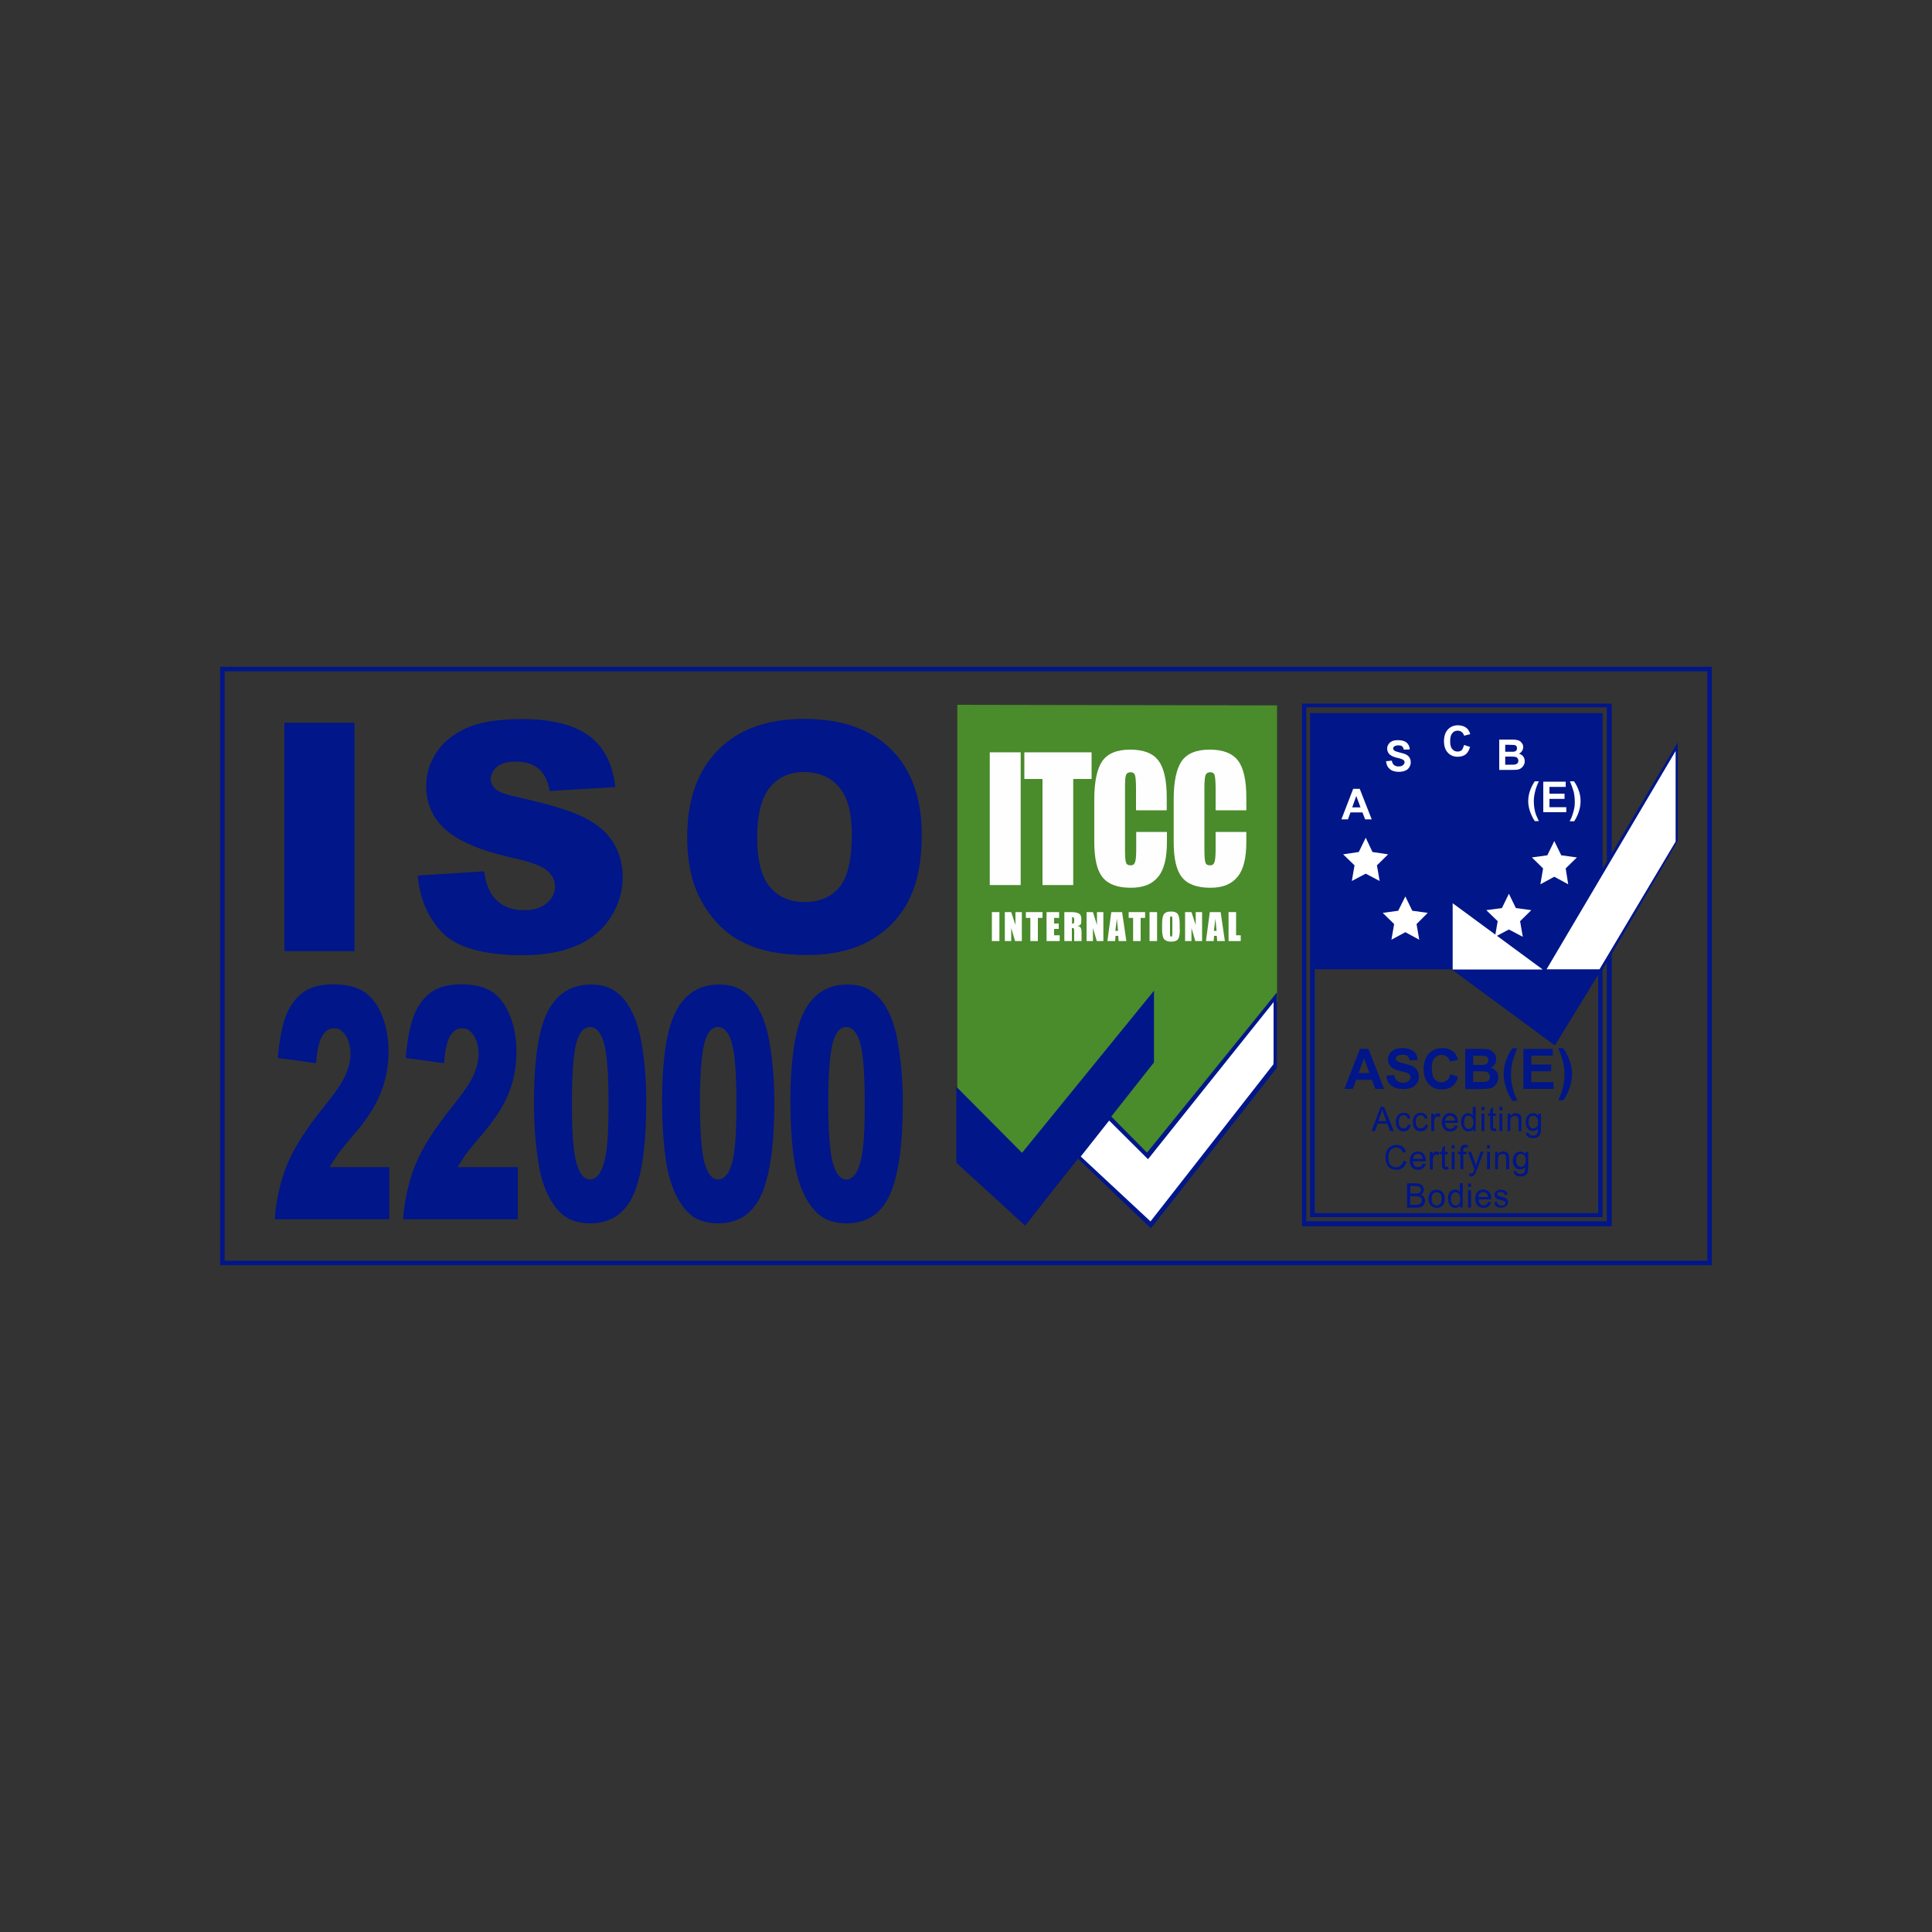 <?xml version="1.0" encoding="utf-8"?>
<!-- Generator: Adobe Illustrator 24.2.0, SVG Export Plug-In . SVG Version: 6.00 Build 0)  -->
<svg version="1.1" id="Layer_1" xmlns="http://www.w3.org/2000/svg" xmlns:xlink="http://www.w3.org/1999/xlink" x="0px" y="0px"
	 viewBox="0 0 1000 1000" style="enable-background:new 0 0 1000 1000;" xml:space="preserve">
<rect x="0" y="0" width="1000" height="1000" fill="#333333" stroke="none"/>
<style type="text/css">
	.st0{fill:#001689;}
	.st1{fill:#4A8B2C;}
	.st2{fill:#FFFFFF;}
	.st3{fill:#FFFEFE;}
	.st4{fill:none;stroke:#001689;stroke-width:2.323;}
</style>
<g>
	<g>
		<g>
			<path class="st0" d="M147.2,374.1h36.3v118.2h-36.3V374.1z"/>
			<path class="st0" d="M216.2,453.2l34.4-2.2c0.8,5.7,2.3,10,4.6,12.9c3.7,4.8,9,7.2,16,7.2c5.1,0,9.1-1.2,11.9-3.7
				c2.8-2.4,4.2-5.3,4.2-8.5c0-3.1-1.3-5.8-4-8.2c-2.7-2.4-8.8-4.7-18.5-6.8c-15.9-3.6-27.2-8.4-34-14.3c-6.8-6-10.2-13.6-10.2-22.8
				c0-6.1,1.7-11.8,5.2-17.2c3.5-5.4,8.7-9.6,15.7-12.8c7-3.1,16.6-4.6,28.8-4.6c14.9,0,26.4,2.8,34.2,8.4
				c7.9,5.6,12.6,14.6,14,26.8l-34,2c-0.9-5.3-2.9-9.2-5.8-11.6c-2.9-2.4-6.9-3.6-12-3.6c-4.1,0-7.3,0.9-9.5,2.7
				c-2.1,1.8-3.2,4-3.2,6.5c0,1.9,0.9,3.6,2.6,5.1c1.7,1.6,5.8,3,12.1,4.3c15.8,3.5,27.2,7,34,10.5c6.8,3.5,11.8,7.9,14.9,13.1
				c3.1,5.2,4.7,11.1,4.7,17.5c0,7.6-2.1,14.6-6.3,21c-4.1,6.4-10,11.3-17.4,14.5c-7.5,3.3-16.9,5-28.2,5
				c-19.9,0-33.8-3.9-41.4-11.6C221.5,475,217.2,465.1,216.2,453.2z"/>
			<path class="st0" d="M355.7,433.3c0-19.3,5.3-34.3,16-45.1c10.6-10.8,25.5-16.1,44.5-16.1c19.5,0,34.5,5.3,45.1,15.8
				c10.6,10.6,15.8,25.4,15.8,44.4c0,13.8-2.3,25.1-6.9,34c-4.6,8.9-11.3,15.7-20,20.6c-8.7,4.9-19.5,7.4-32.5,7.4
				c-13.3,0-24.2-2.1-32.8-6.4c-8.7-4.2-15.7-11-21.1-20.2C358.4,458.6,355.7,447.1,355.7,433.3z M391.9,433.4
				c0,11.9,2.2,20.5,6.6,25.7c4.4,5.2,10.4,7.8,17.9,7.8c7.8,0,13.8-2.6,18.1-7.7c4.3-5.1,6.4-14.3,6.4-27.5
				c0-11.1-2.2-19.3-6.7-24.4c-4.4-5.1-10.4-7.7-18.1-7.7c-7.3,0-13.1,2.6-17.5,7.8C394.2,412.8,391.9,421.4,391.9,433.4z"/>
		</g>
	</g>
	<g>
		<g>
			<path class="st0" d="M201.6,631.1h-59.4c0.7-9.8,2.8-19.1,6.2-27.8c3.5-8.7,9.9-18.9,19.5-30.7c5.8-7.2,9.5-12.7,11.1-16.5
				c1.6-3.8,2.4-7.3,2.4-10.7c0-3.7-0.8-6.7-2.4-9.3c-1.6-2.6-3.6-3.9-6-3.9c-2.5,0-4.6,1.3-6.2,4c-1.6,2.7-2.7,7.3-3.2,14.1
				l-19.8-2.7c0.8-9.3,2.2-16.7,4.2-21.9c2.1-5.2,5.1-9.2,8.8-12c3.8-2.8,9-4.2,15.6-4.2c7,0,12.3,1.3,16.3,4
				c3.9,2.7,6.9,6.8,9.1,12.3c2.2,5.5,3.3,11.7,3.3,18.6c0,7.3-1.3,14.2-3.9,20.9c-2.5,6.6-7.1,13.9-13.9,21.8c-4,4.6-6.6,7.9-8,9.7
				c-1.3,1.9-2.9,4.3-4.7,7.3h30.9V631.1z"/>
			<path class="st0" d="M268,631.1h-59.4c0.8-9.8,2.8-19.1,6.2-27.8c3.5-8.7,9.9-18.9,19.4-30.7c5.8-7.2,9.5-12.7,11.1-16.5
				c1.6-3.8,2.4-7.3,2.4-10.7c0-3.7-0.8-6.7-2.4-9.3c-1.6-2.6-3.6-3.9-6.1-3.9c-2.5,0-4.5,1.3-6.2,4c-1.6,2.7-2.7,7.3-3.2,14.1
				l-19.8-2.7c0.8-9.3,2.2-16.7,4.2-21.9c2.1-5.2,5-9.2,8.8-12c3.8-2.8,9-4.2,15.7-4.2c6.9,0,12.3,1.3,16.2,4
				c3.9,2.7,6.9,6.8,9.1,12.3c2.2,5.5,3.3,11.7,3.3,18.6c0,7.3-1.2,14.2-3.8,20.9c-2.5,6.6-7.1,13.9-13.9,21.8c-4,4.6-6.6,7.9-8,9.7
				c-1.4,1.9-2.9,4.3-4.8,7.3H268V631.1z"/>
			<path class="st0" d="M276.4,570.9c0-22.7,2.4-38.6,7.3-47.7c4.8-9.1,12.3-13.6,22.2-13.6c4.8,0,8.7,1,11.8,3
				c3.1,2,5.6,4.5,7.5,7.7c1.9,3.2,3.5,6.5,4.6,10c1.1,3.5,2,7.6,2.7,12.3c1.4,8.9,2,18.2,2,27.9c0,21.7-2.2,37.6-6.5,47.6
				c-4.4,10-11.9,15.1-22.6,15.1c-6,0-10.9-1.6-14.5-4.8c-3.7-3.2-6.7-7.9-9.1-14.1c-1.7-4.4-3-10.5-3.9-18.1
				C276.9,588.5,276.4,580.1,276.4,570.9z M296,570.9c0,15.2,0.8,25.6,2.4,31.2c1.6,5.5,3.9,8.4,7,8.4c2,0,3.8-1.2,5.2-3.6
				c1.5-2.3,2.5-6.1,3.3-11.2c0.7-5.1,1.1-13,1.1-23.9c0-15.9-0.8-26.5-2.4-32c-1.6-5.5-4-8.2-7.2-8.2c-3.3,0-5.6,2.8-7.1,8.3
				C296.8,545.6,296,555.9,296,570.9z"/>
			<path class="st0" d="M342.7,570.9c0-22.7,2.4-38.6,7.3-47.7c4.8-9.1,12.3-13.6,22.2-13.6c4.8,0,8.8,1,11.8,3
				c3.1,2,5.5,4.5,7.5,7.7c2,3.2,3.5,6.5,4.6,10c1.1,3.5,2,7.6,2.7,12.3c1.3,8.9,2,18.2,2,27.9c0,21.7-2.2,37.6-6.6,47.6
				c-4.4,10-11.9,15.1-22.6,15.1c-6,0-10.9-1.6-14.5-4.8c-3.7-3.2-6.7-7.9-9-14.1c-1.8-4.4-3.1-10.5-4-18.1
				C343.2,588.5,342.7,580.1,342.7,570.9z M362.3,570.9c0,15.2,0.8,25.6,2.4,31.2c1.6,5.5,4,8.4,7,8.4c2,0,3.8-1.2,5.2-3.6
				c1.5-2.3,2.5-6.1,3.2-11.2c0.7-5.1,1.1-13,1.1-23.9c0-15.9-0.8-26.5-2.4-32c-1.6-5.5-4-8.2-7.2-8.2c-3.2,0-5.6,2.8-7,8.3
				C363.1,545.6,362.3,555.9,362.3,570.9z"/>
			<path class="st0" d="M409.1,570.9c0-22.7,2.5-38.6,7.3-47.7c4.9-9.1,12.3-13.6,22.2-13.6c4.8,0,8.8,1,11.8,3
				c3.1,2,5.6,4.5,7.6,7.7c1.9,3.2,3.5,6.5,4.5,10c1.2,3.5,2,7.6,2.7,12.3c1.4,8.9,2.1,18.2,2.1,27.9c0,21.7-2.2,37.6-6.6,47.6
				c-4.4,10-11.9,15.1-22.6,15.1c-6,0-10.9-1.6-14.5-4.8c-3.7-3.2-6.7-7.9-9.1-14.1c-1.7-4.4-3.1-10.5-4-18.1
				C409.6,588.5,409.1,580.1,409.1,570.9z M428.7,570.9c0,15.2,0.9,25.6,2.4,31.2c1.6,5.5,3.9,8.4,6.9,8.4c2,0,3.8-1.2,5.2-3.6
				c1.5-2.3,2.5-6.1,3.3-11.2c0.7-5.1,1.1-13,1.1-23.9c0-15.9-0.8-26.5-2.4-32c-1.6-5.5-4-8.2-7.2-8.2c-3.3,0-5.6,2.8-7,8.3
				C429.5,545.6,428.7,555.9,428.7,570.9z"/>
		</g>
	</g>
	<polygon class="st1" points="495.5,364.8 495.5,574.4 531,600.2 567.1,581.7 594.3,602.4 661,518.6 661,365.1 	"/>
	<polygon class="st0" points="495,562.5 495,601.8 530.6,634.4 597.3,549.9 597.3,512.8 529,596.7 	"/>
	<path class="st0" d="M829.5,630H678.1V369.1h151.4V630z M751.3,501.7h-70.8v126.2h146.7V504.6l-22.4,36.5L751.3,501.7z"/>
	<path class="st0" d="M834.2,634.7H673.9V364.2h160.3V634.7z M831.7,366.1H676.1v266h155.6V366.1z"/>
	<polygon class="st2" points="706.9,433.6 710.4,441 718.5,442.2 712.7,447.9 714.1,456 706.9,452.2 699.7,456 701.1,447.9 
		695.2,442.2 703.3,441 	"/>
	<polygon class="st2" points="727.4,464 731,471.4 739,472.5 733.2,478.3 734.6,486.4 727.4,482.5 720.2,486.4 721.6,478.3 
		715.7,472.5 723.7,471.4 	"/>
	<polygon class="st2" points="781,462.6 784.6,470 792.6,471.1 786.8,476.8 788.2,484.9 781,481.1 773.8,484.9 775.2,476.8 
		769.3,471.1 777.4,470 	"/>
	<polygon class="st2" points="804.5,435.3 808.1,442.7 816.2,443.8 810.4,449.5 811.7,457.7 804.5,453.8 797.3,457.7 798.7,449.5 
		792.9,443.8 800.9,442.7 	"/>
	<g>
		<path class="st2" d="M710,424.1h-3.4l-1.4-3.6h-6.2l-1.3,3.6h-3.4l6.1-15.8h3.4L710,424.1z M704.2,417.9L702,412l-2.1,5.9H704.2z"
			/>
	</g>
	<g>
		<path class="st2" d="M717.4,394l3-0.3c0.2,1,0.5,1.8,1.2,2.3c0.6,0.5,1.3,0.7,2.3,0.7c1,0,1.8-0.2,2.3-0.7
			c0.5-0.4,0.8-0.9,0.8-1.5c0-0.4-0.1-0.7-0.4-0.9c-0.2-0.3-0.5-0.5-1.1-0.7c-0.4-0.2-1.2-0.4-2.5-0.7c-1.7-0.4-2.9-1-3.6-1.6
			c-1-0.9-1.4-1.9-1.4-3.2c0-0.8,0.2-1.5,0.7-2.2c0.4-0.7,1.1-1.2,1.9-1.6c0.9-0.4,1.9-0.5,3.1-0.5c2,0,3.5,0.5,4.4,1.3
			c1,0.9,1.5,2,1.6,3.5l-3.1,0.1c-0.2-0.8-0.4-1.4-0.9-1.7c-0.4-0.4-1.1-0.5-2-0.5s-1.6,0.2-2.1,0.6c-0.3,0.2-0.5,0.6-0.5,1
			c0,0.4,0.1,0.7,0.5,1c0.4,0.4,1.4,0.7,2.9,1.1c1.6,0.4,2.7,0.7,3.4,1.1c0.7,0.4,1.3,0.9,1.7,1.6c0.4,0.7,0.6,1.5,0.6,2.5
			c0,0.9-0.3,1.7-0.8,2.5c-0.5,0.8-1.2,1.4-2.1,1.7c-0.9,0.4-2,0.6-3.4,0.6c-1.9,0-3.5-0.5-4.5-1.4
			C718.2,397.1,717.6,395.8,717.4,394z"/>
	</g>
	<g>
		<path class="st2" d="M757.8,385.6l3.1,1c-0.5,1.7-1.2,3-2.3,3.9c-1.1,0.8-2.5,1.2-4.1,1.2c-2.1,0-3.8-0.7-5.1-2.1
			c-1.3-1.4-2-3.4-2-5.9c0-2.6,0.7-4.7,2-6.1c1.4-1.5,3.1-2.2,5.3-2.2c1.9,0,3.5,0.6,4.7,1.7c0.7,0.7,1.2,1.6,1.6,2.9l-3.2,0.8
			c-0.2-0.8-0.6-1.4-1.2-1.9c-0.6-0.5-1.3-0.7-2.1-0.7c-1.2,0-2.1,0.4-2.8,1.3c-0.7,0.8-1.1,2.1-1.1,4c0,2,0.3,3.4,1.1,4.2
			c0.7,0.9,1.6,1.3,2.8,1.3c0.9,0,1.6-0.3,2.2-0.8C757.1,387.6,757.5,386.7,757.8,385.6z"/>
	</g>
	<g>
		<path class="st2" d="M776,382.8h6.2c1.3,0,2.2,0,2.8,0.2c0.7,0.1,1.2,0.3,1.7,0.6c0.5,0.3,0.8,0.8,1.2,1.3
			c0.4,0.5,0.5,1.2,0.5,1.8c0,0.7-0.2,1.4-0.6,2c-0.4,0.6-0.9,1.1-1.6,1.4c1,0.3,1.7,0.8,2.2,1.4c0.5,0.7,0.8,1.5,0.8,2.4
			c0,0.7-0.1,1.4-0.5,2.1c-0.4,0.7-0.8,1.2-1.4,1.6c-0.5,0.4-1.2,0.7-2.1,0.8c-0.5,0.1-1.7,0.1-3.8,0.1H776V382.8z M779.1,385.4v3.7
			h2.1c1.2,0,2,0,2.3,0c0.5-0.1,1-0.3,1.3-0.6c0.3-0.3,0.4-0.7,0.4-1.2c0-0.5-0.1-0.9-0.4-1.2c-0.3-0.3-0.7-0.5-1.2-0.5
			c-0.3,0-1.3-0.1-2.7-0.1H779.1z M779.1,391.6v4.2h3c1.2,0,1.8,0,2.1-0.1c0.5-0.1,0.9-0.3,1.2-0.6c0.3-0.3,0.5-0.8,0.5-1.3
			c0-0.5-0.1-0.9-0.3-1.2c-0.3-0.4-0.6-0.6-1-0.8c-0.4-0.1-1.4-0.2-2.8-0.2H779.1z"/>
	</g>
	<g>
		<path class="st2" d="M796.5,425h-2.1c-1.1-1.6-1.9-3.4-2.5-5.1c-0.6-1.8-0.9-3.6-0.9-5.2c0-2.1,0.4-4,1.1-5.9
			c0.6-1.6,1.4-3.1,2.3-4.4h2.1c-1,2.2-1.7,4-2,5.6c-0.4,1.5-0.6,3.1-0.6,4.8c0,1.2,0.1,2.4,0.3,3.6c0.2,1.3,0.5,2.4,0.9,3.5
			C795.4,422.6,795.9,423.7,796.5,425z"/>
		<path class="st2" d="M798.8,420.4v-15.8h11.6v2.7H802v3.5h7.8v2.7H802v4.3h8.7v2.6H798.8z"/>
		<path class="st2" d="M812.5,425c0.7-1.3,1.1-2.2,1.3-2.9c0.2-0.7,0.4-1.4,0.7-2.3c0.2-0.9,0.4-1.7,0.5-2.5
			c0.1-0.8,0.1-1.6,0.1-2.5c0-1.7-0.2-3.3-0.5-4.8c-0.4-1.5-1.1-3.4-2-5.6h2.1c1.1,1.5,1.9,3.2,2.5,4.9c0.6,1.7,0.9,3.5,0.9,5.3
			c0,1.5-0.2,3.1-0.7,4.8c-0.5,1.9-1.4,3.8-2.6,5.7H812.5z"/>
	</g>
	<g>
		<g>
			<path class="st0" d="M716.4,563.6h-4.5l-1.8-4.7h-8.2l-1.7,4.7h-4.3l8-20.7h4.4L716.4,563.6z M708.8,555.4l-2.8-7.7l-2.8,7.7
				H708.8z"/>
			<path class="st0" d="M717.6,556.8l4-0.4c0.2,1.3,0.7,2.4,1.5,3c0.8,0.6,1.7,1,3,1c1.3,0,2.3-0.3,3-0.9c0.7-0.5,1-1.2,1-2
				c0-0.5-0.1-0.9-0.4-1.3c-0.3-0.3-0.8-0.6-1.5-0.9c-0.5-0.2-1.6-0.5-3.3-0.9c-2.2-0.5-3.8-1.2-4.7-2c-1.2-1.1-1.8-2.5-1.8-4.1
				c0-1.1,0.3-2,0.9-3c0.6-0.9,1.4-1.6,2.6-2.1c1.1-0.5,2.5-0.7,4-0.7c2.6,0,4.5,0.6,5.8,1.7c1.3,1.1,2,2.6,2,4.5l-4.1,0.2
				c-0.2-1.1-0.5-1.8-1.1-2.3c-0.6-0.5-1.5-0.7-2.6-0.7c-1.2,0-2.1,0.3-2.8,0.7c-0.4,0.4-0.7,0.8-0.7,1.3c0,0.5,0.2,0.9,0.7,1.2
				c0.5,0.5,1.8,0.9,3.8,1.4c2,0.5,3.5,1,4.5,1.5c0.9,0.5,1.7,1.2,2.2,2.1c0.5,0.9,0.8,2,0.8,3.3c0,1.2-0.3,2.3-1,3.3
				c-0.7,1-1.6,1.8-2.8,2.3c-1.2,0.5-2.7,0.7-4.4,0.7c-2.6,0-4.6-0.6-6-1.8C718.7,560.9,717.8,559.2,717.6,556.8z"/>
			<path class="st0" d="M750.7,556l4,1.3c-0.6,2.3-1.6,3.9-3.1,5c-1.4,1.1-3.3,1.6-5.4,1.6c-2.7,0-4.9-0.9-6.7-2.8
				c-1.7-1.9-2.6-4.4-2.6-7.7c0-3.5,0.9-6.1,2.6-8c1.7-1.9,4.1-2.9,7-2.9c2.5,0,4.5,0.7,6.1,2.2c0.9,0.9,1.6,2.1,2,3.8l-4.1,1
				c-0.2-1.1-0.8-1.9-1.5-2.5c-0.8-0.7-1.7-1-2.8-1c-1.5,0-2.7,0.6-3.7,1.7c-1,1.1-1.4,2.9-1.4,5.3c0,2.6,0.5,4.4,1.4,5.6
				c1,1.1,2.1,1.6,3.6,1.6c1.1,0,2-0.3,2.9-1.1C749.8,558.6,750.4,557.5,750.7,556z"/>
			<path class="st0" d="M758.3,542.9h8.2c1.6,0,2.8,0.1,3.6,0.2c0.8,0.1,1.5,0.4,2.1,0.9c0.6,0.4,1.1,1,1.6,1.7
				c0.4,0.7,0.6,1.5,0.6,2.4c0,1-0.2,1.9-0.7,2.7c-0.6,0.8-1.2,1.4-2.1,1.8c1.2,0.4,2.2,1,2.9,1.9c0.7,0.9,1,1.9,1,3.1
				c0,1-0.2,1.9-0.7,2.8c-0.4,0.9-1,1.6-1.7,2.1c-0.8,0.5-1.7,0.8-2.8,1c-0.7,0.1-2.4,0.1-5,0.2h-6.9V542.9z M762.5,546.4v4.8h2.7
				c1.5,0,2.6,0,3-0.1c0.7-0.1,1.2-0.3,1.6-0.8c0.4-0.4,0.6-0.9,0.6-1.6c0-0.6-0.2-1.2-0.6-1.5c-0.3-0.4-0.8-0.6-1.5-0.7
				c-0.4,0-1.6-0.1-3.5-0.1H762.5z M762.5,554.5v5.5h3.8c1.5,0,2.4,0,2.8-0.1c0.6-0.1,1.1-0.4,1.5-0.8c0.4-0.4,0.6-1,0.6-1.8
				c0-0.6-0.2-1.1-0.5-1.5c-0.3-0.5-0.7-0.8-1.3-1c-0.6-0.2-1.8-0.3-3.7-0.3H762.5z"/>
			<path class="st0" d="M785.4,569.7h-2.7c-1.4-2.2-2.5-4.4-3.2-6.8c-0.8-2.3-1.2-4.6-1.2-6.8c0-2.7,0.5-5.3,1.4-7.7
				c0.8-2.1,1.8-4,3-5.8h2.7c-1.3,2.8-2.1,5.3-2.6,7.3c-0.5,2-0.7,4.1-0.7,6.4c0,1.5,0.1,3.1,0.4,4.7c0.3,1.6,0.7,3.2,1.1,4.6
				C784.1,566.5,784.6,567.9,785.4,569.7z"/>
			<path class="st0" d="M788.5,563.6v-20.7h15.2v3.5h-11.1v4.6h10.3v3.5h-10.3v5.6h11.5v3.5H788.5z"/>
			<path class="st0" d="M806.5,569.7c0.8-1.7,1.3-2.9,1.6-3.9c0.3-0.9,0.6-1.9,0.9-3.1c0.3-1.2,0.5-2.3,0.6-3.3
				c0.1-1.1,0.2-2.1,0.2-3.2c0-2.2-0.2-4.4-0.7-6.4c-0.5-2-1.3-4.4-2.6-7.3h2.6c1.4,2,2.5,4.1,3.3,6.4c0.8,2.3,1.3,4.6,1.3,6.9
				c0,2-0.3,4.1-1,6.3c-0.7,2.5-1.8,5-3.5,7.4H806.5z"/>
		</g>
	</g>
	<g>
		<g>
			<path class="st0" d="M709.9,585.4l4.7-12.5h1.8l5,12.5h-1.9l-1.4-3.8H713l-1.3,3.8H709.9z M713.4,580.3h4.1l-1.2-3.5
				c-0.4-1.1-0.7-1.9-0.9-2.6c-0.2,0.8-0.4,1.6-0.7,2.4L713.4,580.3z"/>
			<path class="st0" d="M728.7,582.1l1.5,0.2c-0.1,1-0.6,1.8-1.2,2.4c-0.7,0.6-1.5,0.9-2.5,0.9c-1.2,0-2.2-0.4-2.9-1.3
				c-0.8-0.8-1.1-1.9-1.1-3.5c0-1,0.2-1.8,0.5-2.6c0.3-0.7,0.8-1.3,1.4-1.6c0.6-0.4,1.4-0.6,2.1-0.6c1,0,1.8,0.2,2.4,0.7
				c0.6,0.5,1,1.2,1.2,2.1l-1.4,0.3c-0.2-0.6-0.4-1.1-0.8-1.4c-0.4-0.3-0.8-0.5-1.3-0.5c-0.8,0-1.4,0.3-1.9,0.8
				c-0.5,0.6-0.7,1.4-0.7,2.6s0.2,2.1,0.7,2.6c0.4,0.6,1.1,0.8,1.7,0.8c0.6,0,1.1-0.1,1.5-0.5C728.4,583.5,728.6,582.9,728.7,582.1z
				"/>
			<path class="st0" d="M737.7,582.1l1.4,0.2c-0.1,1-0.6,1.8-1.2,2.4c-0.7,0.6-1.5,0.9-2.5,0.9c-1.2,0-2.2-0.4-3-1.3
				c-0.8-0.8-1.1-1.9-1.1-3.5c0-1,0.1-1.8,0.5-2.6c0.3-0.7,0.8-1.3,1.4-1.6c0.7-0.4,1.4-0.6,2.1-0.6c1,0,1.7,0.2,2.4,0.7
				c0.6,0.5,1,1.2,1.2,2.1l-1.4,0.3c-0.2-0.6-0.4-1.1-0.8-1.4c-0.3-0.3-0.8-0.5-1.3-0.5c-0.8,0-1.4,0.3-1.8,0.8
				c-0.5,0.6-0.8,1.4-0.8,2.6s0.2,2.1,0.7,2.6c0.5,0.6,1.1,0.8,1.8,0.8c0.6,0,1.1-0.1,1.5-0.5C737.3,583.5,737.6,582.9,737.7,582.1z
				"/>
			<path class="st0" d="M740.8,585.4v-9h1.4v1.4c0.3-0.7,0.7-1.1,1-1.3c0.3-0.2,0.6-0.3,1-0.3c0.5,0,1,0.2,1.5,0.5l-0.5,1.4
				c-0.4-0.2-0.7-0.3-1.1-0.3c-0.3,0-0.6,0.1-0.9,0.3c-0.2,0.2-0.4,0.5-0.6,0.8c-0.1,0.6-0.3,1.2-0.3,1.8v4.7H740.8z"/>
			<path class="st0" d="M753,582.6l1.5,0.1c-0.2,1-0.7,1.6-1.3,2.2c-0.7,0.5-1.5,0.8-2.6,0.8c-1.3,0-2.3-0.4-3.1-1.3
				c-0.8-0.8-1.2-1.9-1.2-3.4c0-1.5,0.4-2.7,1.2-3.6c0.8-0.9,1.8-1.3,3-1.3c1.2,0,2.2,0.4,3,1.2c0.7,0.8,1.1,2,1.1,3.5
				c0,0.1,0,0.2,0,0.4h-6.7c0.1,1,0.4,1.8,0.8,2.3c0.6,0.5,1.2,0.8,1.9,0.8c0.5,0,1-0.1,1.4-0.4C752.5,583.6,752.8,583.2,753,582.6z
				 M748.1,580.1h5c0-0.8-0.3-1.3-0.6-1.7c-0.5-0.6-1.2-0.9-1.9-0.9c-0.7,0-1.2,0.2-1.8,0.7C748.3,578.6,748.1,579.3,748.1,580.1z"
				/>
			<path class="st0" d="M762.6,585.4v-1.1c-0.5,0.9-1.4,1.3-2.5,1.3c-0.7,0-1.4-0.2-2-0.6c-0.6-0.4-1-1-1.4-1.7
				c-0.3-0.7-0.5-1.5-0.5-2.4c0-0.9,0.2-1.7,0.4-2.4c0.3-0.7,0.7-1.3,1.3-1.7c0.6-0.4,1.2-0.6,2-0.6c0.5,0,1,0.1,1.4,0.3
				c0.4,0.2,0.8,0.5,1,0.9v-4.5h1.5v12.5H762.6z M757.8,580.9c0,1.2,0.2,2,0.7,2.6c0.5,0.6,1.1,0.8,1.7,0.8c0.7,0,1.3-0.2,1.7-0.8
				c0.5-0.5,0.7-1.4,0.7-2.5c0-1.2-0.2-2.1-0.7-2.7c-0.5-0.6-1.1-0.9-1.8-0.9c-0.7,0-1.2,0.3-1.6,0.8
				C758.1,578.8,757.8,579.7,757.8,580.9z"/>
			<path class="st0" d="M766.8,574.7v-1.8h1.5v1.8H766.8z M766.8,585.4v-9h1.5v9H766.8z"/>
			<path class="st0" d="M774.3,584.1l0.2,1.3c-0.4,0.1-0.8,0.1-1.1,0.1c-0.5,0-1-0.1-1.3-0.3c-0.3-0.2-0.5-0.4-0.6-0.7
				c-0.1-0.3-0.2-0.9-0.2-1.8v-5.2h-1.1v-1.2h1.1v-2.2l1.5-0.9v3.2h1.5v1.2h-1.5v5.3c0,0.4,0,0.7,0.1,0.8c0,0.1,0.1,0.2,0.3,0.3
				c0.1,0.1,0.3,0.1,0.5,0.1C773.8,584.1,774,584.1,774.3,584.1z"/>
			<path class="st0" d="M776.1,574.7v-1.8h1.5v1.8H776.1z M776.1,585.4v-9h1.5v9H776.1z"/>
			<path class="st0" d="M780.3,585.4v-9h1.4v1.3c0.6-1,1.6-1.5,2.8-1.5c0.6,0,1.1,0.1,1.5,0.3c0.4,0.2,0.8,0.4,1,0.8
				c0.2,0.3,0.4,0.7,0.4,1.1c0,0.3,0.1,0.8,0.1,1.5v5.6H786v-5.5c0-0.6,0-1.1-0.2-1.4c-0.1-0.3-0.3-0.5-0.7-0.7
				c-0.3-0.2-0.6-0.3-1-0.3c-0.6,0-1.2,0.2-1.7,0.6c-0.5,0.4-0.7,1.2-0.7,2.4v4.9H780.3z"/>
			<path class="st0" d="M789.9,586.2l1.4,0.2c0.1,0.5,0.2,0.8,0.6,1c0.4,0.3,0.9,0.4,1.5,0.4c0.7,0,1.3-0.2,1.7-0.4
				c0.4-0.3,0.6-0.7,0.8-1.2c0.1-0.3,0.1-1,0.1-2c-0.7,0.8-1.5,1.2-2.5,1.2c-1.2,0-2.1-0.4-2.8-1.3c-0.7-0.9-1-1.9-1-3.2
				c0-0.9,0.1-1.7,0.5-2.4c0.3-0.7,0.8-1.3,1.3-1.7c0.6-0.4,1.3-0.6,2.1-0.6c1.1,0,1.9,0.4,2.6,1.3v-1.1h1.4v7.8
				c0,1.4-0.2,2.4-0.5,3c-0.3,0.6-0.7,1.1-1.3,1.4c-0.6,0.4-1.4,0.5-2.3,0.5c-1.1,0-1.9-0.2-2.6-0.7
				C790.2,587.9,789.9,587.2,789.9,586.2z M791.2,580.7c0,1.2,0.2,2,0.7,2.6c0.5,0.6,1.1,0.8,1.7,0.8c0.7,0,1.3-0.3,1.8-0.8
				c0.5-0.5,0.7-1.4,0.7-2.5c0-1.1-0.3-1.9-0.7-2.5c-0.5-0.5-1.1-0.8-1.8-0.8c-0.7,0-1.3,0.3-1.7,0.8
				C791.4,578.8,791.2,579.7,791.2,580.7z"/>
			<path class="st0" d="M726.4,600.8l1.6,0.5c-0.3,1.3-1,2.4-1.8,3.1c-0.9,0.7-2,1.1-3.3,1.1c-1.3,0-2.4-0.3-3.3-0.8
				c-0.8-0.6-1.4-1.3-1.9-2.4c-0.4-1-0.6-2.1-0.6-3.3c0-1.3,0.2-2.5,0.7-3.4c0.5-1,1.2-1.7,2.1-2.2c0.9-0.5,1.9-0.8,3-0.8
				c1.2,0,2.3,0.3,3.1,0.9c0.8,0.7,1.4,1.6,1.7,2.7l-1.6,0.4c-0.3-0.9-0.7-1.5-1.3-2c-0.5-0.4-1.2-0.6-2-0.6c-1,0-1.8,0.2-2.4,0.7
				c-0.7,0.5-1.1,1.1-1.4,1.9c-0.3,0.8-0.4,1.5-0.4,2.4c0,1,0.1,2,0.4,2.8c0.3,0.8,0.8,1.4,1.4,1.8c0.6,0.4,1.3,0.6,2.1,0.6
				c0.9,0,1.7-0.3,2.3-0.8C725.8,602.7,726.2,601.9,726.4,600.8z"/>
			<path class="st0" d="M736.4,602.3l1.6,0.2c-0.2,0.9-0.8,1.6-1.4,2.2c-0.7,0.5-1.5,0.8-2.6,0.8c-1.3,0-2.3-0.4-3.1-1.2
				c-0.8-0.8-1.2-2-1.2-3.4c0-1.5,0.4-2.7,1.2-3.6c0.8-0.8,1.7-1.3,3-1.3c1.2,0,2.1,0.4,2.9,1.2c0.8,0.8,1.2,2,1.2,3.5
				c0,0.1,0,0.2,0,0.4h-6.7c0.1,0.9,0.3,1.7,0.8,2.2c0.5,0.6,1.1,0.8,1.9,0.8c0.6,0,1-0.1,1.4-0.4
				C735.8,603.4,736.1,603,736.4,602.3z M731.4,599.8h5c-0.1-0.8-0.3-1.3-0.6-1.7c-0.5-0.6-1.1-0.9-1.9-0.9c-0.7,0-1.4,0.2-1.7,0.7
				C731.6,598.4,731.4,599,731.4,599.8z"/>
			<path class="st0" d="M740.1,605.2v-9h1.4v1.4c0.3-0.7,0.7-1.1,1-1.3c0.3-0.2,0.6-0.3,1-0.3c0.5,0,1,0.2,1.5,0.5l-0.5,1.4
				c-0.4-0.2-0.8-0.3-1.1-0.3c-0.3,0-0.6,0.1-0.9,0.3c-0.3,0.2-0.5,0.5-0.6,0.9c-0.2,0.5-0.3,1.1-0.3,1.8v4.7H740.1z"/>
			<path class="st0" d="M749.6,603.8l0.2,1.4c-0.5,0.1-0.8,0.2-1.2,0.2c-0.6,0-1-0.1-1.3-0.3c-0.3-0.2-0.6-0.4-0.7-0.7
				c-0.1-0.3-0.2-0.9-0.2-1.8v-5.2h-1.1v-1.2h1.1v-2.2l1.5-0.9v3.1h1.5v1.2h-1.5v5.3c0,0.4,0,0.7,0,0.9c0.1,0.1,0.2,0.2,0.3,0.3
				c0.1,0.1,0.3,0.1,0.5,0.1C749.1,603.9,749.3,603.9,749.6,603.8z"/>
			<path class="st0" d="M751.4,594.5v-1.8h1.5v1.8H751.4z M751.4,605.2v-9h1.5v9H751.4z"/>
			<path class="st0" d="M755.9,605.2v-7.8h-1.3v-1.2h1.3v-1c0-0.6,0.1-1.1,0.2-1.3c0.1-0.4,0.4-0.7,0.7-1c0.4-0.2,0.9-0.4,1.6-0.4
				c0.4,0,0.9,0.1,1.4,0.2l-0.2,1.3c-0.3,0-0.6-0.1-0.9-0.1c-0.5,0-0.8,0.1-1,0.3c-0.2,0.2-0.3,0.6-0.3,1.2v0.8h1.7v1.2h-1.7v7.8
				H755.9z"/>
			<path class="st0" d="M760.6,608.7l-0.2-1.4c0.4,0.1,0.7,0.2,0.9,0.2c0.3,0,0.7-0.1,0.8-0.2c0.2-0.1,0.4-0.2,0.5-0.5
				c0.1-0.1,0.2-0.5,0.5-1.2c0-0.1,0-0.2,0.1-0.3l-3.4-9.1h1.6l1.9,5.2c0.2,0.7,0.5,1.4,0.6,2.1c0.2-0.7,0.4-1.4,0.6-2.1l1.9-5.3
				h1.5l-3.4,9.2c-0.4,1-0.7,1.7-0.9,2.1c-0.2,0.5-0.6,0.8-0.9,1.1c-0.3,0.2-0.7,0.4-1.2,0.4C761.3,608.9,761,608.8,760.6,608.7z"/>
			<path class="st0" d="M769.7,594.5v-1.8h1.5v1.8H769.7z M769.7,605.2v-9h1.5v9H769.7z"/>
			<path class="st0" d="M773.9,605.2v-9h1.3v1.3c0.6-1,1.6-1.5,2.8-1.5c0.5,0,1,0.1,1.5,0.3c0.5,0.2,0.8,0.4,1,0.8
				c0.3,0.3,0.4,0.7,0.5,1.1c0.1,0.3,0.1,0.8,0.1,1.5v5.5h-1.5v-5.5c0-0.6-0.1-1.1-0.2-1.4c-0.1-0.3-0.3-0.6-0.6-0.8
				c-0.3-0.2-0.7-0.2-1.1-0.2c-0.7,0-1.2,0.2-1.7,0.6c-0.5,0.4-0.7,1.2-0.7,2.4v4.9H773.9z"/>
			<path class="st0" d="M783.5,606l1.4,0.2c0.1,0.5,0.2,0.8,0.5,1c0.4,0.3,0.9,0.4,1.5,0.4c0.7,0,1.2-0.2,1.6-0.4
				c0.4-0.3,0.7-0.7,0.8-1.2c0.1-0.3,0.1-1,0.1-1.9c-0.7,0.8-1.5,1.2-2.5,1.2c-1.3,0-2.2-0.5-2.9-1.3c-0.7-0.9-1-2-1-3.2
				c0-0.9,0.1-1.6,0.5-2.4c0.3-0.8,0.7-1.3,1.4-1.7c0.6-0.4,1.3-0.6,2.1-0.6c1.1,0,1.9,0.4,2.6,1.3v-1.1h1.4v7.8
				c0,1.4-0.1,2.4-0.4,3c-0.3,0.6-0.8,1-1.3,1.3c-0.6,0.4-1.4,0.5-2.3,0.5c-1.1,0-2-0.2-2.6-0.7C783.8,607.7,783.5,607,783.5,606z
				 M784.8,600.5c0,1.2,0.2,2.1,0.7,2.6c0.5,0.6,1,0.9,1.7,0.9c0.7,0,1.3-0.3,1.8-0.9c0.5-0.5,0.7-1.4,0.7-2.5
				c0-1.1-0.2-1.9-0.7-2.5c-0.5-0.6-1.1-0.9-1.8-0.9c-0.7,0-1.2,0.3-1.7,0.8C785,598.7,784.8,599.4,784.8,600.5z"/>
			<path class="st0" d="M728.3,625v-12.5h4.6c1,0,1.7,0.1,2.3,0.4c0.6,0.3,1,0.7,1.3,1.2c0.3,0.6,0.5,1.1,0.5,1.7
				c0,0.5-0.1,1-0.4,1.5c-0.3,0.4-0.7,0.8-1.3,1.1c0.7,0.2,1.3,0.6,1.7,1.2c0.4,0.5,0.6,1.1,0.6,1.9c0,0.6-0.1,1.2-0.4,1.6
				c-0.2,0.5-0.5,0.9-0.9,1.2c-0.4,0.2-0.8,0.5-1.4,0.6c-0.5,0.2-1.2,0.2-2,0.2H728.3z M729.9,617.7h2.7c0.7,0,1.3,0,1.6-0.1
				c0.4-0.1,0.7-0.3,1-0.6c0.2-0.3,0.3-0.7,0.3-1.1c0-0.5-0.1-0.8-0.3-1.1c-0.2-0.3-0.5-0.6-0.9-0.7c-0.3-0.1-1-0.2-1.8-0.2h-2.5
				V617.7z M729.9,623.6h3.1c0.5,0,0.9,0,1.1-0.1c0.4-0.1,0.7-0.2,1-0.4c0.2-0.1,0.4-0.4,0.6-0.7c0.2-0.3,0.2-0.7,0.2-1.1
				c0-0.5-0.1-0.9-0.3-1.2c-0.3-0.4-0.6-0.5-1-0.7c-0.5-0.1-1.1-0.2-1.8-0.2h-2.9V623.6z"/>
			<path class="st0" d="M739.4,620.5c0-1.7,0.5-2.9,1.3-3.7c0.8-0.7,1.7-1,2.9-1c1.2,0,2.2,0.4,3,1.2c0.8,0.8,1.2,1.9,1.2,3.4
				c0,1.2-0.2,2.1-0.5,2.7c-0.3,0.7-0.8,1.2-1.5,1.5c-0.6,0.4-1.3,0.6-2.1,0.6c-1.3,0-2.3-0.5-3.1-1.2
				C739.8,623.2,739.4,622,739.4,620.5z M741,620.5c0,1.2,0.2,2.1,0.7,2.6c0.5,0.5,1.2,0.9,1.9,0.9c0.8,0,1.3-0.3,1.9-0.9
				c0.5-0.6,0.7-1.5,0.7-2.6c0-1.2-0.3-2-0.7-2.6c-0.5-0.5-1.2-0.8-1.9-0.8c-0.8,0-1.4,0.3-1.9,0.8C741.3,618.5,741,619.4,741,620.5
				z"/>
			<path class="st0" d="M755.8,625v-1.2c-0.6,0.9-1.4,1.4-2.5,1.4c-0.7,0-1.4-0.2-2-0.6c-0.6-0.4-1-1-1.3-1.7
				c-0.3-0.7-0.5-1.5-0.5-2.5c0-0.8,0.1-1.7,0.4-2.4c0.3-0.7,0.8-1.3,1.3-1.7c0.6-0.4,1.3-0.6,2-0.6c0.5,0,1,0.1,1.4,0.3
				c0.4,0.2,0.7,0.5,1,0.9v-4.5h1.5V625H755.8z M751,620.5c0,1.2,0.2,2.1,0.7,2.6c0.5,0.6,1.1,0.9,1.7,0.9c0.7,0,1.3-0.3,1.7-0.8
				c0.5-0.6,0.7-1.4,0.7-2.5c0-1.2-0.3-2.1-0.7-2.8c-0.5-0.5-1.1-0.8-1.7-0.8c-0.7,0-1.2,0.3-1.7,0.8
				C751.2,618.4,751,619.3,751,620.5z"/>
			<path class="st0" d="M759.9,614.3v-1.7h1.5v1.7H759.9z M759.9,625v-9h1.5v9H759.9z"/>
			<path class="st0" d="M770.2,622.1l1.6,0.2c-0.3,1-0.7,1.6-1.4,2.1c-0.7,0.5-1.5,0.8-2.6,0.8c-1.3,0-2.3-0.5-3.1-1.3
				c-0.7-0.8-1.1-2-1.1-3.4c0-1.5,0.4-2.7,1.1-3.5c0.8-0.9,1.8-1.3,3.1-1.3c1.2,0,2.1,0.4,2.9,1.2c0.8,0.8,1.2,2,1.2,3.5
				c0,0.1,0,0.2,0,0.4h-6.6c0.1,1,0.3,1.8,0.8,2.3c0.5,0.5,1.1,0.8,1.8,0.8c0.6,0,1.1-0.2,1.4-0.4
				C769.7,623.2,770,622.7,770.2,622.1z M765.2,619.6h5c0-0.8-0.2-1.3-0.6-1.7c-0.5-0.6-1.1-0.9-1.8-0.9c-0.7,0-1.3,0.2-1.8,0.7
				C765.5,618.2,765.3,618.8,765.2,619.6z"/>
			<path class="st0" d="M773.4,622.3l1.5-0.2c0.1,0.6,0.3,1.1,0.7,1.4c0.4,0.3,1,0.5,1.6,0.5c0.7,0,1.2-0.2,1.5-0.4
				c0.3-0.3,0.5-0.7,0.5-1c0-0.4-0.2-0.7-0.5-0.8c-0.2-0.2-0.7-0.3-1.5-0.5c-1.1-0.3-1.8-0.6-2.3-0.7c-0.4-0.2-0.7-0.5-1-0.9
				c-0.2-0.4-0.4-0.8-0.4-1.3c0-0.4,0.1-0.8,0.3-1.1c0.1-0.3,0.4-0.6,0.7-0.8c0.2-0.2,0.5-0.3,1-0.5c0.4-0.2,0.9-0.2,1.3-0.2
				c0.7,0,1.3,0.1,1.8,0.3c0.5,0.2,0.9,0.5,1.2,0.8c0.3,0.3,0.4,0.8,0.5,1.4l-1.4,0.2c-0.1-0.4-0.3-0.9-0.7-1.1
				c-0.3-0.2-0.7-0.4-1.3-0.4c-0.8,0-1.2,0.1-1.5,0.3c-0.3,0.2-0.5,0.5-0.5,0.8c0,0.2,0.1,0.4,0.2,0.5c0.1,0.2,0.4,0.3,0.6,0.4
				c0.2,0.1,0.6,0.2,1.3,0.4c1.1,0.3,1.8,0.5,2.2,0.7c0.4,0.2,0.8,0.5,1,0.8c0.2,0.3,0.4,0.8,0.4,1.3c0,0.5-0.2,1-0.4,1.4
				c-0.3,0.5-0.7,0.8-1.3,1.1c-0.5,0.2-1.2,0.4-1.9,0.4c-1.2,0-2-0.3-2.7-0.8C774,624,773.6,623.3,773.4,622.3z"/>
		</g>
	</g>
	<polygon class="st2" points="751.9,467.5 751.9,501.8 798.5,501.8 	"/>
	<polygon class="st0" points="829.5,501.8 868.4,435.3 868.4,384.2 798.5,501.8 	"/>
	<polygon class="st2" points="827.9,501.7 867.3,435.6 867.3,388.7 800.5,501.7 	"/>
	<g>
		<path class="st3" d="M528.3,458.1h-16v-68.7h16V458.1z"/>
		<path class="st3" d="M565,403.2h-9.5v54.9h-15.9v-54.9h-9.4v-13.8H565V403.2z"/>
		<path class="st3" d="M604,435.8c0,8.4-1.5,14.4-4.6,18.1c-3.1,3.8-7.7,5.6-14.1,5.6c-6.9,0-11.7-1.8-14.6-5.4
			c-2.9-3.6-4.3-9.7-4.3-18.3v-22.1c0-9.1,1.4-15.7,4.1-19.7c2.8-4,7.6-6,14.5-6c6.9,0,11.8,1.9,14.6,5.7c2.9,3.8,4.3,10.2,4.3,19.2
			v6.5h-15.9V408c0-3.4-0.2-5.6-0.5-6.7c-0.4-1.1-1.1-1.6-2.3-1.6c-1.2,0-2,0.5-2.4,1.5c-0.4,1-0.5,3.3-0.5,6.8v31.8
			c0,3.5,0.2,5.7,0.5,6.6c0.3,1,1.1,1.5,2.4,1.5c1.2,0,1.9-0.5,2.3-1.6c0.4-1.1,0.6-3.3,0.6-6.5v-9.2H604V435.8z"/>
		<path class="st3" d="M645.1,435.8c0,8.4-1.5,14.4-4.6,18.1c-3.1,3.8-7.7,5.6-14,5.6c-6.9,0-11.8-1.8-14.7-5.4
			c-2.9-3.6-4.3-9.7-4.3-18.3v-22.1c0-9.1,1.4-15.7,4.1-19.7c2.8-4,7.6-6,14.5-6c6.9,0,11.8,1.9,14.7,5.7c2.9,3.8,4.3,10.2,4.3,19.2
			v6.5h-15.9V408c0-3.4-0.2-5.6-0.5-6.7c-0.3-1.1-1.1-1.6-2.3-1.6c-1.2,0-2,0.5-2.4,1.5c-0.4,1-0.6,3.3-0.6,6.8v31.8
			c0,3.5,0.2,5.7,0.5,6.6c0.3,1,1.1,1.5,2.4,1.5c1.2,0,1.9-0.5,2.3-1.6c0.4-1.1,0.6-3.3,0.6-6.5v-9.2h15.9V435.8z"/>
	</g>
	<g>
		<path class="st3" d="M517.3,487.1h-3.9v-15h3.9V487.1z"/>
		<path class="st3" d="M528.8,487.1h-3.4l-2-6.8v6.8h-3.3v-15h3.3l2.2,6.7v-6.7h3.3V487.1z"/>
		<path class="st3" d="M539.5,475.1h-2.3v12h-3.9v-12H531v-3h8.6V475.1z"/>
		<path class="st3" d="M548.5,487.1h-6.8v-15h6.5v3h-2.6v2.9h2.4v2.8h-2.4v3.3h2.9V487.1z"/>
		<path class="st3" d="M559.6,487.1H556v-5c0-0.8,0-1.3-0.2-1.5c-0.1-0.2-0.4-0.3-1-0.3v6.8h-3.9v-15h3.7c2.1,0,3.6,0.4,4.3,1.1
			c0.6,0.6,0.8,1.5,0.8,3c0,1.2-0.1,2-0.4,2.3c-0.3,0.4-0.8,0.7-1.7,0.7c0.9,0.2,1.4,0.5,1.7,0.9c0.3,0.4,0.5,1.3,0.5,2.4V487.1z
			 M556,476.7v-0.8c0-0.5-0.1-0.8-0.2-0.9c-0.2-0.2-0.5-0.3-0.9-0.3v3.4c0.5,0,0.8-0.1,0.9-0.2C555.9,477.7,556,477.3,556,476.7z"/>
		<path class="st3" d="M571.2,487.1h-3.5l-2-6.8v6.8h-3.3v-15h3.3l2.1,6.7v-6.7h3.3V487.1z"/>
		<path class="st3" d="M583,487.1h-4l-0.2-2.7h-1.4l-0.2,2.7h-4l2-15h5.6L583,487.1z M578.7,481.8l-0.6-6.3l-0.8,6.3H578.7z"/>
		<path class="st3" d="M592.8,475.1h-2.4v12h-3.9v-12h-2.3v-3h8.5V475.1z"/>
		<path class="st3" d="M598.9,487.1H595v-15h3.9V487.1z"/>
		<path class="st3" d="M610.7,480.9c0,2.4-0.3,4.1-0.8,5c-0.6,1-1.9,1.5-3.8,1.5c-1.8,0-3.1-0.6-3.8-1.6c-0.5-0.9-0.8-2.5-0.8-4.9
			v-2.6c0-2.4,0.3-4,0.8-4.9c0.7-1.1,1.9-1.6,3.8-1.6c1.8,0,3.1,0.5,3.7,1.6c0.5,0.9,0.8,2.5,0.8,4.9V480.9z M606.8,482.9v-7
			c0-0.7,0-1.1-0.1-1.3c-0.1-0.2-0.3-0.3-0.5-0.3c-0.2,0-0.4,0.1-0.5,0.3c-0.1,0.2-0.1,0.7-0.1,1.3v7c0,0.9,0,1.4,0.1,1.6
			c0.1,0.2,0.2,0.3,0.5,0.3c0.3,0,0.4-0.1,0.5-0.4C606.7,484.3,606.8,483.8,606.8,482.9z"/>
		<path class="st3" d="M622.1,487.1h-3.4l-2-6.8v6.8h-3.3v-15h3.3l2.2,6.7v-6.7h3.3V487.1z"/>
		<path class="st3" d="M634,487.1h-4l-0.2-2.7h-1.4l-0.2,2.7h-4l2-15h5.6L634,487.1z M629.7,481.8l-0.6-6.3l-0.8,6.3H629.7z"/>
		<path class="st3" d="M642.2,487.1h-6.3v-15h3.9v12h2.4V487.1z"/>
	</g>
	<polygon class="st0" points="660.9,513.7 593.7,596.6 574.1,576.8 556.8,598.6 595.7,635.8 660.9,552.7 	"/>
	<polygon class="st2" points="659.1,550.9 595.5,632.2 559.4,598.6 574.1,580 594.2,600 659.2,518.7 659.2,549 	"/>
	<rect x="115.1" y="346.3" class="st4" width="769.8" height="307.4"/>
</g>
</svg>
